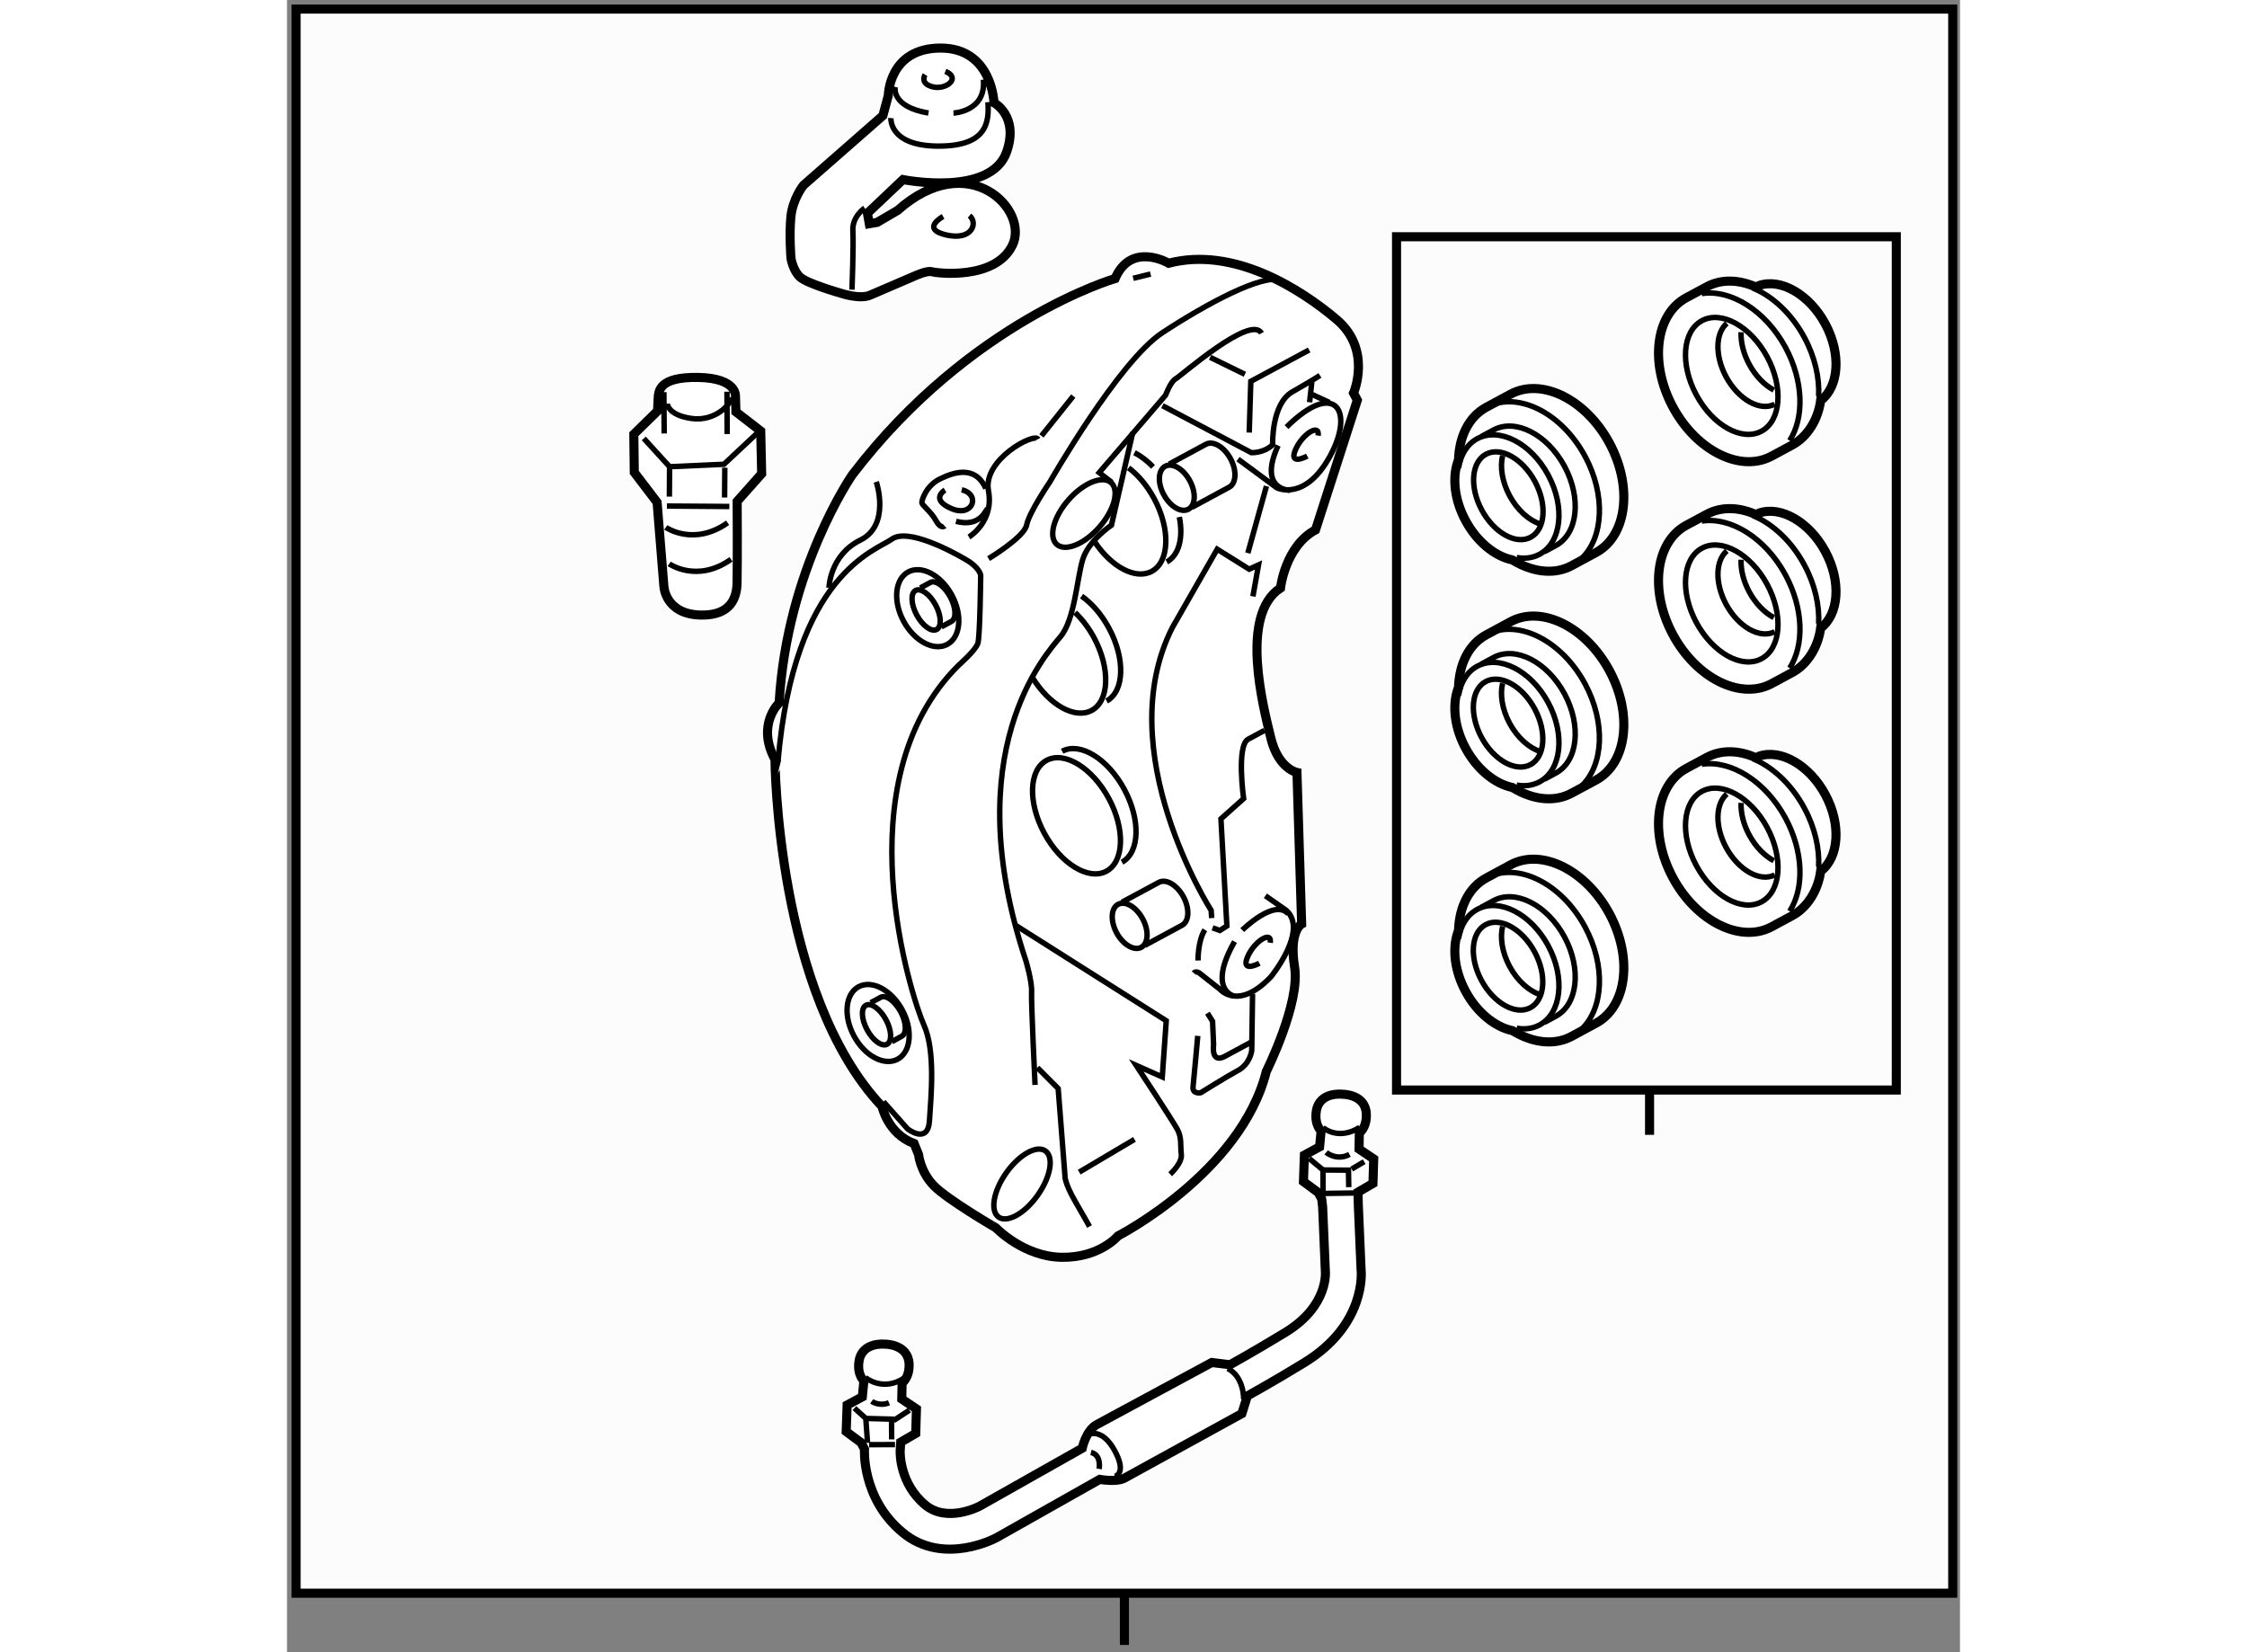 <?xml version="1.0" encoding="utf-8"?>
<!-- Generator: Adobe Illustrator 15.1.0, SVG Export Plug-In . SVG Version: 6.00 Build 0)  -->
<!DOCTYPE svg PUBLIC "-//W3C//DTD SVG 1.1//EN" "http://www.w3.org/Graphics/SVG/1.1/DTD/svg11.dtd">
<svg version="1.1" xmlns="http://www.w3.org/2000/svg" xmlns:xlink="http://www.w3.org/1999/xlink" x="0px" y="0px" width="244.8px"
	 height="180px" viewBox="30.533 72.992 92.149 91.005" enable-background="new 0 0 244.8 180" xml:space="preserve">
	
<rect x="30.533" y="72.992" width="92.149" height="91.005" fill="#808080" stroke="none"/>
	
<g><rect x="31.033" y="73.492" fill="#FCFCFC" stroke="#000000" stroke-width="0.5" width="91.249" height="87.255"></rect><line fill="none" stroke="#000000" stroke-width="0.5" x1="76.658" y1="160.716" x2="76.658" y2="163.597"></line></g><g><path fill="#FFFFFF" stroke="#000000" stroke-width="0.5" d="M63.308,133.937c0,0,0.31,1.499,1.767,2.044l0.246,0.612
			c0,0,0.095,0.945,0.841,1.709c0.745,0.767,3.416,2.319,3.416,2.319s1.521,1.59,3.619,1.623c2.098,0.035,3.108-1.177,3.108-1.177
			s6.771-3.482,8.17-9.063c0,0,1.881-3.762,1.556-5.748c-0.321-1.99,0.389-2.372,0.389-2.372l-0.258-8.344
			c0,0-1.024-0.199-1.437-1.89c-0.413-1.69-1.75-6.789,0.53-8.27c0,0,0.254-2.301,1.93-3.203l2.301-7.146l-0.209-0.389
			c0,0,1.041-2.389-0.944-4.063c-1.983-1.675-5.659-4.021-9.236-3.089c0,0-2.068-1.217-2.953,0.845c0,0-7.984,2.312-14.469,10.802
			c0,0-3.608,5.188-4.035,12.57c0,0-1.273,1.188-0.229,3.119C57.409,114.828,57.482,127.763,63.308,133.937z"></path><path fill="none" stroke="#000000" stroke-width="0.3" d="M63.386,133.674l1.328,1.497c0,0,1.121,0.884,1.206-0.449
			c0.084-1.333,0.338-3.845-0.305-5.268c-0.646-1.422-4.565-13.39,1.903-19.813c0,0,0.959-0.838,1.07-1.222
			c0.116-0.383,0.154-3.743,0.154-3.743s-0.057-0.411-0.77-0.833c-0.71-0.422-3.225-1.801-4.122-1.156
			c-0.9,0.647-5.373,1.896-6.272,12.236"></path><path fill="none" stroke="#000000" stroke-width="0.3" d="M71.736,132.751c0,0-0.221-4.588-0.191-5.127
			c0.032-0.538-0.305-1.686-0.305-1.686c-3.859-11.557,1.122-16.939,1.901-17.883c0.781-0.94,0.899-3.182,1.217-4.234
			c0.318-1.055,1.586-1.903,1.586-1.903s0.967-4.202,1.175-5.11"></path><path fill="none" stroke="#000000" stroke-width="0.3" d="M71.864,131.798l1.145,1.15l0.373,4.79c0,0-0.055,0.349,0.564,1.425
			c0.619,1.073,0.79,1.386,0.79,1.386"></path><line fill="none" stroke="#000000" stroke-width="0.3" x1="74.167" y1="137.555" x2="77.214" y2="135.749"></line><path fill="none" stroke="#000000" stroke-width="0.3" d="M79.177,137.669c0,0,0.674-0.605,0.615-1.097
			c-0.063-0.488,0.036-0.904-0.217-1.372c-0.251-0.468-2.266-3.525-2.266-3.525l1.434,0.636l0.219-3.095l-8.37-5.302"></path><path fill="none" stroke="#000000" stroke-width="0.3" d="M80.48,126.588c0,0,0.122-0.149,0.333,0.02
			c0.212,0.166,1.119,0.885,1.119,0.885s1.005,1.188,2.8-0.704c0,0,2.062-2.521,0.855-3.642l-1.165-0.816"></path><path fill="none" stroke="#000000" stroke-width="0.3" d="M84.092,126.047c0,0-1.026,0.557-0.659-0.33
			c0.366-0.883,1.363-1.497,1.258-0.797"></path><path fill="none" stroke="#000000" stroke-width="0.3" d="M86.731,98.114c0,0-1.029,0.555-0.66-0.327
			c0.365-0.885,1.362-1.501,1.256-0.801"></path><path fill="none" stroke="#000000" stroke-width="0.3" d="M82.643,127.835c0,0-1.406-0.369,0.082-2.979"></path><path fill="none" stroke="#000000" stroke-width="0.3" d="M83.149,124.223c0,0,1.784-1.768,2.538-0.889"></path><path fill="none" stroke="#000000" stroke-width="0.3" d="M81.23,128.796l0.284,0.452l0.056,1.296c0,0-0.16,1.052,0.62,0.632
			c0.781-0.423,1.465-0.791,1.465-0.791"></path><path fill="none" stroke="#000000" stroke-width="0.3" d="M83.716,127.738l-0.045,3.121c0,0-0.089,0.732-0.742,1.086
			c-0.653,0.353-2.068,1.236-2.068,1.236s-0.474,0.092-0.422-0.336c0.049-0.43,0.259-2.796,0.259-2.796"></path><path fill="none" stroke="#000000" stroke-width="0.3" d="M80.713,125.897c0,0-0.019-1.079,0.376-1.691"></path><path fill="none" stroke="#000000" stroke-width="0.3" d="M81.511,124.097l0.403,0.146l0.388-0.248l-0.327-5.899l1.249-1.117
			c0,0-0.404-2.917,0.25-3.27c0.653-0.353,0.901-0.486,0.901-0.486"></path><path fill="none" stroke="#000000" stroke-width="0.3" d="M81.465,123.561l-0.03-0.425c0,0-5.61-8.762-2.13-15.59l2.464-4.303
			l1.762,1.101l0.515-0.237l-0.311,1.736"></path><path fill="none" stroke="#000000" stroke-width="0.3" d="M76.309,122.804c0.396-0.215,1.001,0.143,1.354,0.797
			c0.354,0.653,0.318,1.354-0.079,1.571c-0.395,0.211-1.003-0.146-1.356-0.799C75.879,123.719,75.913,123.016,76.309,122.804z"></path><path fill="none" stroke="#000000" stroke-width="0.3" d="M77.771,125.069l2.058-1.111c0.396-0.211,0.432-0.915,0.08-1.569
			c-0.354-0.653-0.961-1.011-1.357-0.794l-2.025,1.09"></path><ellipse transform="matrix(-0.475 -0.88 0.88 -0.475 5.401 239.115)" fill="none" stroke="#000000" stroke-width="0.3" cx="74.051" cy="117.946" rx="3.469" ry="2.018"></ellipse><path fill="none" stroke="#000000" stroke-width="0.3" d="M73.228,114.373c0.981-0.532,2.513,0.407,3.423,2.094
			c0.911,1.688,0.852,3.484-0.127,4.015"></path><path fill="none" stroke="#000000" stroke-width="0.3" d="M73.939,106.732c0.388,0.365,0.747,0.832,1.042,1.378
			c0.911,1.688,0.853,3.485-0.128,4.014c-0.922,0.496-2.326-0.301-3.247-1.79"></path><path fill="none" stroke="#000000" stroke-width="0.3" d="M74.298,105.827c0.559,0.391,1.098,0.999,1.507,1.764
			c0.912,1.687,0.854,3.482-0.128,4.013"></path><path fill="none" stroke="#000000" stroke-width="0.3" d="M76.887,98.761c0.522,0.393,1.019,0.973,1.406,1.69
			c0.91,1.687,0.852,3.483-0.13,4.011c-0.89,0.481-2.236-0.247-3.154-1.644"></path><path fill="none" stroke="#000000" stroke-width="0.3" d="M79.683,101.47c0.224,1.128-0.014,2.105-0.693,2.473"></path><path fill="none" stroke="#000000" stroke-width="0.3" d="M77.212,97.928c0.345,0.175,0.695,0.439,1.022,0.778"></path><path fill="none" stroke="#000000" stroke-width="0.3" d="M79.851,101.099c-0.354-0.043-0.761-0.367-1.024-0.856
			c-0.354-0.652-0.318-1.354,0.079-1.57c0.396-0.212,1.001,0.145,1.354,0.798c0.354,0.654,0.317,1.357-0.079,1.57
			C80.082,101.093,79.969,101.111,79.851,101.099"></path><path fill="none" stroke="#000000" stroke-width="0.3" d="M80.369,100.939l2.056-1.111c0.396-0.212,0.432-0.914,0.077-1.569
			c-0.351-0.652-0.959-1.009-1.355-0.797l-2.022,1.093"></path><path fill="none" stroke="#000000" stroke-width="0.3" d="M70.149,137.594c0.712-1.006,1.678-1.547,2.156-1.209
			c0.479,0.339,0.292,1.43-0.421,2.436c-0.708,1.006-1.674,1.548-2.155,1.209C69.251,139.689,69.44,138.599,70.149,137.594z"></path><path fill="none" stroke="#000000" stroke-width="0.3" d="M65.157,105.515c0.285-0.153,0.777,0.201,1.1,0.796
			c0.318,0.591,0.345,1.196,0.061,1.351c-0.289,0.155-0.779-0.199-1.1-0.795C64.898,106.274,64.871,105.67,65.157,105.515z"></path><path fill="none" stroke="#000000" stroke-width="0.3" d="M66.575,107.522l0.551-0.301c0.285-0.152,0.261-0.757-0.059-1.349
			c-0.321-0.596-0.811-0.95-1.097-0.797l-0.553,0.299"></path><path fill="none" stroke="#000000" stroke-width="0.3" d="M64.749,104.496c0.733-0.396,1.813,0.177,2.406,1.277
			c0.597,1.104,0.479,2.317-0.256,2.712c-0.733,0.396-1.812-0.175-2.404-1.277C63.899,106.106,64.013,104.893,64.749,104.496z"></path><path fill="none" stroke="#000000" stroke-width="0.3" d="M62.424,128.362c0.285-0.153,0.777,0.201,1.1,0.796
			c0.318,0.591,0.345,1.196,0.061,1.351c-0.289,0.155-0.779-0.199-1.1-0.795C62.166,129.122,62.138,128.518,62.424,128.362z"></path><path fill="none" stroke="#000000" stroke-width="0.3" d="M63.842,130.37l0.551-0.301c0.285-0.152,0.261-0.757-0.059-1.349
			c-0.321-0.596-0.811-0.95-1.097-0.797l-0.553,0.299"></path><path fill="none" stroke="#000000" stroke-width="0.3" d="M62.016,127.344c0.733-0.396,1.813,0.177,2.406,1.277
			c0.597,1.104,0.479,2.317-0.256,2.712c-0.733,0.396-1.812-0.175-2.404-1.277C61.167,128.954,61.281,127.74,62.016,127.344z"></path><path fill="none" stroke="#000000" stroke-width="0.3" d="M60.385,105.364c0,0,0.04-1.793,1.725-2.621
			c1.686-0.828,0.881-3.212,0.881-3.212"></path><path fill="none" stroke="#000000" stroke-width="0.3" d="M68.093,102.571c0,0,1.399-0.832,1.076-2.55
			c-0.322-1.718,2.531-3.217,2.73-2.84"></path><path fill="none" stroke="#000000" stroke-width="0.3" d="M69.175,103.761c0,0,1.974-1.184,2.098-1.854
			c0.122-0.671,1.289-2.387,1.289-2.387s3.786-6.629,6.192-8.206c2.407-1.58,5.522-3.261,6.534-2.881"></path><line fill="none" stroke="#000000" stroke-width="0.3" x1="77.141" y1="88.322" x2="78.1" y2="88.085"></line><line fill="none" stroke="#000000" stroke-width="0.3" x1="72.087" y1="97.001" x2="73.841" y2="94.807"></line><path fill="none" stroke="#000000" stroke-width="0.3" d="M66.776,99.986c0,0-0.854,0.498,0.35,1.018
			c1.201,0.517,1.623-0.795,0.569-1.032"></path><path fill="none" stroke="#000000" stroke-width="0.3" d="M69.106,101.021c-0.108,0.1-0.413,1.026-1.724,0.687"></path><path fill="none" stroke="#000000" stroke-width="0.3" d="M66.758,101.964c0,0-0.215,0.199-0.484-0.302
			c-0.27-0.498-0.767-0.831-0.773-0.987c-0.006-0.158,0.255-0.942,0.989-1.299c0.731-0.356,1.938-0.804,2.534,0.523"></path><ellipse transform="matrix(-0.752 -0.659 0.659 -0.752 63.693 226.502)" fill="none" stroke="#000000" stroke-width="0.3" cx="74.467" cy="101.266" rx="1.134" ry="2.266"></ellipse><path fill="none" stroke="#000000" stroke-width="0.3" d="M75.963,99.564l-0.694-0.541l3.656-4.263c0,0,0.278-0.755,0.559-0.905
			c0.28-0.152,4.149-3.568,4.723-2.509"></path><line fill="none" stroke="#000000" stroke-width="0.3" x1="83.456" y1="103.458" x2="84.481" y2="99.769"></line><path fill="none" stroke="#000000" stroke-width="0.3" d="M82.914,98.281l2.141,1.581c0,0,1.544,0.775,2.924-1.739
			c1.379-2.515,0.28-4.256-2.393-1.605"></path><path fill="none" stroke="#000000" stroke-width="0.3" d="M85.77,99.999c0,0-1.771-0.01-0.646-2.468"></path><path fill="none" stroke="#000000" stroke-width="0.3" d="M78.752,95.337l4.895,2.587c0,0,0.668,0.043,1.176-0.433
			c0,0-0.082-2.247,1.084-2.916c1.167-0.668,1.522-0.903,1.522-0.903"></path><polyline fill="none" stroke="#000000" stroke-width="0.3" points="83.532,96.819 83.62,93.997 86.833,92.268 		"></polyline><line fill="none" stroke="#000000" stroke-width="0.3" x1="83.294" y1="93.61" x2="81.378" y2="92.672"></line><line fill="none" stroke="#000000" stroke-width="0.3" x1="86.986" y1="94.716" x2="87.951" y2="95.161"></line><line fill="none" stroke="#000000" stroke-width="0.3" x1="86.858" y1="95.149" x2="86.98" y2="94.034"></line></g>



	
<g><path fill="#FFFFFF" stroke="#000000" stroke-width="0.5" d="M55.259,95.677l-0.024-0.834c0,0,0.135-1.022-2.054-1.062
			c-2.186-0.034-2.182,0.757-2.208,1.196c-0.03,0.437-0.024,0.646-0.024,0.646l-1.314,1.286l0.026,2.103l1.256,1.646l0.373,4.611
			c0,0,0.05,1.552,2.025,1.601c1.719,0.038,1.991-1.019,2.007-1.771c0.026-1.148,0.006-4.494,0.006-4.494l1.35-1.519l-0.053-2.352
			L55.259,95.677z"></path><line fill="none" stroke="#000000" stroke-width="0.3" x1="51.459" y1="100.865" x2="54.897" y2="100.89"></line><line fill="none" stroke="#000000" stroke-width="0.3" x1="51.308" y1="96.869" x2="51.292" y2="94.59"></line><line fill="none" stroke="#000000" stroke-width="0.3" x1="54.777" y1="96.9" x2="54.767" y2="94.566"></line><path fill="none" stroke="#000000" stroke-width="0.3" d="M51.478,95.226c0,0,0.021,0.629,1.337,0.816
			c1.318,0.188,2.241-0.841,2.168-1.173"></path><polyline fill="none" stroke="#000000" stroke-width="0.3" points="51.594,100.347 51.605,98.699 50.184,97.14 		"></polyline><line fill="none" stroke="#000000" stroke-width="0.3" x1="54.635" y1="100.396" x2="54.647" y2="98.753"></line><path fill="none" stroke="#000000" stroke-width="0.3" d="M51.396,102.04c0,0,1.533,1.071,3.407-0.253"></path><path fill="none" stroke="#000000" stroke-width="0.3" d="M51.584,104.049c0,0,1.534,1.08,3.406-0.25"></path><polyline fill="none" stroke="#000000" stroke-width="0.3" points="51.605,98.699 54.599,98.565 56.461,96.82 		"></polyline></g>



	
<g><path fill="#FFFFFF" stroke="#000000" stroke-width="0.5" d="M58.292,87.216c0,0,0.104,0.685,0.509,1.044
			c0.407,0.367,2.279,0.895,2.279,0.895s1.026,0.342,1.583,0.089c0.557-0.242,2.444-1.051,2.444-1.051s0.678-0.31,0.927-0.236
			c0.253,0.075,3.492,0.494,4.452-1.449c0.959-1.946-2.396-5.417-6.323-1.925l-1.126,0.658l-0.432,0.073l-0.103-0.575l1.959-1.856
			c0,0,4.862,0.977,5.718-1.548c0.67-1.967-0.706-2.685-0.706-2.685s-0.096-3.014-2.944-3.011c-2.851,0.007-2.875,2.61-2.875,2.61
			l-0.3,1.111l-4.377,3.838c0,0-0.601,0.751-0.692,1.754C58.189,85.951,58.292,87.216,58.292,87.216z"></path><path fill="none" stroke="#000000" stroke-width="0.3" d="M62.349,84.449c0,0-0.696,0.48-0.648,1.25
			c0.045,0.767-0.048,3.249-0.048,3.249"></path><path fill="none" stroke="#000000" stroke-width="0.3" d="M66.672,84.916c0,0-1.271,0.685,0.176,1.019
			c1.444,0.328,1.749-0.684,1.277-1.063"></path><path fill="none" stroke="#000000" stroke-width="0.3" d="M65.68,77.104c0,0-0.318,0.486,0.415,0.67
			c0.733,0.188,1.588-0.484,0.7-0.851"></path><path fill="none" stroke="#000000" stroke-width="0.3" d="M63.797,79.496c0,0-0.13,1.503,2.521,1.543
			c2.771,0.035,2.897-1.298,2.821-2.42"></path><path fill="none" stroke="#000000" stroke-width="0.3" d="M64.034,77.778c0,0-0.259,1.091,1.833,1.441"></path><path fill="none" stroke="#000000" stroke-width="0.3" d="M67.241,79.22c0,0,1.809-0.076,1.649-1.843"></path></g>



	
<g><rect x="91.647" y="86.032" fill="#FCFCFC" stroke="#000000" stroke-width="0.5" width="27.527" height="47"></rect><line fill="#FCFCFC" stroke="#000000" stroke-width="0.5" x1="105.583" y1="133.032" x2="105.583" y2="135.5"></line></g><g><path fill="#FFFFFF" stroke="#000000" stroke-width="0.5" d="M95.06,98.315c0.041-1.282,0.567-2.367,1.528-2.889l1.346-0.725
			c1.704-0.92,4.141,0.288,5.44,2.695c1.297,2.409,0.968,5.107-0.738,6.028l-1.343,0.725c-0.891,0.478-1.977,0.381-3-0.164
			l-0.268-0.152c-0.949-0.197-1.943-0.988-2.574-2.162c-0.604-1.115-0.736-2.308-0.446-3.199L95.06,98.315z"></path><path fill="none" stroke="#000000" stroke-width="0.3" d="M95.063,98.774c0.112-0.721,0.461-1.311,1.029-1.618
			c1.211-0.654,2.962,0.242,3.907,2.002c0.95,1.759,0.738,3.712-0.476,4.365c-0.382,0.205-0.816,0.257-1.26,0.178"></path><path fill="none" stroke="#000000" stroke-width="0.3" d="M99.784,103.384l0.637-0.344c1.211-0.654,1.425-2.605,0.477-4.366
			c-0.95-1.756-2.697-2.654-3.91-1.998l-0.684,0.366"></path><path fill="none" stroke="#000000" stroke-width="0.3" d="M96.836,95.313c1.687-0.688,3.957,0.517,5.193,2.81
			c1.144,2.123,1.025,4.469-0.187,5.629"></path><ellipse transform="matrix(-0.475 -0.88 0.88 -0.475 56.009 234.058)" fill="none" stroke="#000000" stroke-width="0.3" cx="97.854" cy="100.314" rx="2.597" ry="1.662"></ellipse><path fill="none" stroke="#000000" stroke-width="0.3" d="M99.568,101.857c-0.616-0.195-1.259-0.756-1.692-1.557
			c-0.416-0.776-0.539-1.594-0.384-2.209"></path></g><g><path fill="#FFFFFF" stroke="#000000" stroke-width="0.5" d="M111.619,88.717c1.189-0.405,2.761,0.484,3.642,2.115
			c0.888,1.645,0.757,3.457-0.248,4.219l-0.004-0.004c-0.145,1.064-0.731,2.007-1.567,2.457l-1.132,0.61
			c-1.704,0.92-4.142-0.285-5.44-2.696c-1.298-2.408-0.969-5.107,0.737-6.026l1.132-0.608c0.814-0.44,1.794-0.394,2.738,0.035
			L111.619,88.717z"></path><path fill="none" stroke="#000000" stroke-width="0.3" d="M108.455,89.163c1.597-0.249,3.516,0.931,4.618,2.97
			c0.998,1.852,1.035,3.873,0.226,5.129"></path><path fill="none" stroke="#000000" stroke-width="0.3" d="M111.282,88.861c1.081,0.45,2.121,1.405,2.827,2.714
			c0.585,1.085,0.839,2.227,0.788,3.239"></path><path fill="none" stroke="#000000" stroke-width="0.3" d="M112.478,95.257c-0.808,0.412-2-0.256-2.678-1.509
			c-0.625-1.157-0.59-2.408,0.04-2.945"></path><path fill="none" stroke="#000000" stroke-width="0.3" d="M112.426,94.476c-0.504-0.266-0.997-0.759-1.352-1.416
			c-0.326-0.603-0.472-1.229-0.449-1.769"></path><path fill="none" stroke="#000000" stroke-width="0.3" d="M108.469,90.655c1.072-0.581,2.685,0.309,3.591,1.99
			c0.907,1.684,0.767,3.518-0.31,4.096c-1.076,0.581-2.682-0.31-3.588-1.992C107.255,93.065,107.392,91.234,108.469,90.655z"></path></g><g><path fill="#FFFFFF" stroke="#000000" stroke-width="0.5" d="M95.06,110.849c0.041-1.283,0.567-2.369,1.528-2.888l1.346-0.728
			c1.704-0.919,4.141,0.29,5.44,2.697c1.297,2.407,0.968,5.106-0.738,6.028l-1.343,0.722c-0.891,0.48-1.977,0.384-3-0.162
			l-0.268-0.151c-0.949-0.199-1.943-0.988-2.574-2.163c-0.604-1.115-0.736-2.308-0.446-3.198L95.06,110.849z"></path><path fill="none" stroke="#000000" stroke-width="0.3" d="M95.063,111.308c0.112-0.723,0.461-1.312,1.029-1.619
			c1.211-0.652,2.962,0.243,3.907,2.001c0.95,1.759,0.738,3.713-0.476,4.368c-0.382,0.203-0.816,0.255-1.26,0.177"></path><path fill="none" stroke="#000000" stroke-width="0.3" d="M99.784,115.916l0.637-0.344c1.211-0.653,1.425-2.606,0.477-4.366
			c-0.95-1.757-2.697-2.653-3.91-1.998l-0.684,0.368"></path><path fill="none" stroke="#000000" stroke-width="0.3" d="M96.836,107.844c1.687-0.685,3.957,0.52,5.193,2.812
			c1.144,2.124,1.025,4.47-0.187,5.628"></path><ellipse transform="matrix(-0.475 -0.88 0.88 -0.475 44.967 252.534)" fill="none" stroke="#000000" stroke-width="0.3" cx="97.854" cy="112.846" rx="2.598" ry="1.662"></ellipse><path fill="none" stroke="#000000" stroke-width="0.3" d="M99.568,114.389c-0.616-0.194-1.259-0.757-1.692-1.556
			c-0.416-0.777-0.539-1.594-0.384-2.21"></path></g><g><path fill="#FFFFFF" stroke="#000000" stroke-width="0.5" d="M111.619,101.25c1.189-0.406,2.761,0.484,3.642,2.114
			c0.888,1.643,0.757,3.455-0.248,4.219l-0.004-0.002c-0.145,1.063-0.731,2.004-1.567,2.455l-1.132,0.609
			c-1.704,0.92-4.142-0.284-5.44-2.695c-1.298-2.407-0.969-5.106,0.737-6.025l1.132-0.608c0.814-0.441,1.794-0.396,2.738,0.034
			L111.619,101.25z"></path><path fill="none" stroke="#000000" stroke-width="0.3" d="M108.455,101.695c1.597-0.25,3.516,0.93,4.618,2.971
			c0.998,1.851,1.035,3.872,0.226,5.129"></path><path fill="none" stroke="#000000" stroke-width="0.3" d="M111.282,101.393c1.081,0.451,2.121,1.405,2.827,2.716
			c0.585,1.084,0.839,2.225,0.788,3.238"></path><path fill="none" stroke="#000000" stroke-width="0.3" d="M112.478,107.787c-0.808,0.415-2-0.255-2.678-1.508
			c-0.625-1.155-0.59-2.406,0.04-2.944"></path><path fill="none" stroke="#000000" stroke-width="0.3" d="M112.426,107.008c-0.504-0.265-0.997-0.76-1.352-1.414
			c-0.326-0.604-0.472-1.231-0.449-1.771"></path><path fill="none" stroke="#000000" stroke-width="0.3" d="M108.469,103.187c1.072-0.579,2.685,0.309,3.591,1.992
			c0.907,1.682,0.767,3.517-0.31,4.095c-1.076,0.58-2.682-0.311-3.588-1.992C107.255,105.599,107.392,103.766,108.469,103.187z"></path></g><g><path fill="#FFFFFF" stroke="#000000" stroke-width="0.5" d="M95.06,124.24c0.041-1.282,0.567-2.367,1.528-2.888l1.346-0.727
			c1.704-0.92,4.141,0.289,5.44,2.696c1.297,2.41,0.968,5.107-0.738,6.028l-1.343,0.725c-0.891,0.479-1.977,0.381-3-0.165
			l-0.268-0.151c-0.949-0.198-1.943-0.987-2.574-2.162c-0.604-1.115-0.736-2.309-0.446-3.199L95.06,124.24z"></path><path fill="none" stroke="#000000" stroke-width="0.3" d="M95.063,124.699c0.112-0.721,0.461-1.312,1.029-1.617
			c1.211-0.654,2.962,0.241,3.907,2c0.95,1.758,0.738,3.713-0.476,4.367c-0.382,0.205-0.816,0.255-1.26,0.177"></path><path fill="none" stroke="#000000" stroke-width="0.3" d="M99.784,129.309l0.637-0.344c1.211-0.654,1.425-2.607,0.477-4.366
			c-0.95-1.757-2.697-2.654-3.91-1.998l-0.684,0.367"></path><path fill="none" stroke="#000000" stroke-width="0.3" d="M96.836,121.238c1.687-0.688,3.957,0.517,5.193,2.81
			c1.144,2.123,1.025,4.469-0.187,5.629"></path><ellipse transform="matrix(-0.475 -0.88 0.88 -0.475 33.178 272.284)" fill="none" stroke="#000000" stroke-width="0.3" cx="97.854" cy="126.24" rx="2.598" ry="1.662"></ellipse><path fill="none" stroke="#000000" stroke-width="0.3" d="M99.568,127.782c-0.616-0.195-1.259-0.756-1.692-1.556
			c-0.416-0.776-0.539-1.596-0.384-2.21"></path></g><g><path fill="#FFFFFF" stroke="#000000" stroke-width="0.5" d="M111.619,114.642c1.189-0.405,2.761,0.484,3.642,2.115
			c0.888,1.643,0.757,3.456-0.248,4.219l-0.004-0.003c-0.145,1.063-0.731,2.006-1.567,2.455l-1.132,0.61
			c-1.704,0.92-4.142-0.285-5.44-2.695c-1.298-2.408-0.969-5.106,0.737-6.026l1.132-0.608c0.814-0.44,1.794-0.395,2.738,0.036
			L111.619,114.642z"></path><path fill="none" stroke="#000000" stroke-width="0.3" d="M108.455,115.088c1.597-0.249,3.516,0.93,4.618,2.97
			c0.998,1.852,1.035,3.874,0.226,5.129"></path><path fill="none" stroke="#000000" stroke-width="0.3" d="M111.282,114.786c1.081,0.45,2.121,1.404,2.827,2.715
			c0.585,1.084,0.839,2.225,0.788,3.238"></path><path fill="none" stroke="#000000" stroke-width="0.3" d="M112.478,121.182c-0.808,0.412-2-0.257-2.678-1.509
			c-0.625-1.157-0.59-2.408,0.04-2.945"></path><path fill="none" stroke="#000000" stroke-width="0.3" d="M112.426,120.401c-0.504-0.266-0.997-0.761-1.352-1.416
			c-0.326-0.603-0.472-1.23-0.449-1.77"></path><path fill="none" stroke="#000000" stroke-width="0.3" d="M108.469,116.58c1.072-0.58,2.685,0.307,3.591,1.99
			c0.907,1.683,0.767,3.518-0.31,4.096c-1.076,0.58-2.682-0.31-3.588-1.993C107.255,118.99,107.392,117.159,108.469,116.58z"></path></g>



	
<g><path fill="#FFFFFF" stroke="#000000" stroke-width="0.5" d="M82.477,148.163c0,0,1.375-0.761,3.056-1.787
			c2.418-1.48,2.192-3.384,2.192-3.384l-0.149-3.519l-0.051-0.441l-0.188-0.351l-0.818-0.606l0.053-1.46l0.837-0.453l0.083-0.882
			c0,0-0.379-0.319-0.265-1.081c0.159-1.08,1.415-0.938,1.415-0.938l0.038,0.003c0,0,1.263-0.006,1.303,1.09
			c0.028,0.766-0.386,1.04-0.386,1.04l-0.016,0.889l0.808,0.545l-0.041,1.348l-0.823,0.48l0.017,0.733l0,0l0.151,3.517
			c0.026,0.177,0.263,3.071-3.131,5.146c-1.725,1.057-3.132,1.83-3.132,1.83l-0.302,0.972c0,0-6.034,3.322-6.469,3.556
			c-0.432,0.234-1.359,0.068-1.359,0.068l-5.681,3.207c0,0-2.91,1.604-5.18-0.282c-2.276-1.883-2.099-4.6-2.099-4.6l-0.19-0.352
			l-0.817-0.607l0.052-1.462l0.838-0.45l0.085-0.884c0,0-0.383-0.319-0.268-1.078c0.162-1.079,1.416-0.94,1.416-0.94h0.038
			c0,0,1.261-0.002,1.304,1.093c0.027,0.766-0.386,1.043-0.386,1.043l-0.017,0.886l0.808,0.543l-0.04,1.352l-0.826,0.48l-0.03,0.479
			c-0.004,0.076-0.051,1.795,1.386,2.985c1.194,0.987,2.92,0.1,2.993,0.061l5.647-3.188c0,0,0.208-0.983,0.805-1.306l6.334-3.418
			L82.477,148.163z"></path><line fill="none" stroke="#000000" stroke-width="0.3" x1="62.595" y1="152.563" x2="64.023" y2="152.562"></line><polyline fill="none" stroke="#000000" stroke-width="0.3" points="61.787,150.552 62.413,151.121 62.509,152.468 		"></polyline><polyline fill="none" stroke="#000000" stroke-width="0.3" points="62.413,151.121 63.83,151.159 63.838,152.275 		"></polyline><line fill="none" stroke="#000000" stroke-width="0.3" x1="63.941" y1="151.24" x2="64.818" y2="150.663"></line><path fill="none" stroke="#000000" stroke-width="0.3" d="M62.382,148.864c0,0,0.961,0.813,2.148,0.031"></path><path fill="none" stroke="#000000" stroke-width="0.3" d="M62.738,150.177c0,0,0.41,0.301,0.952,0.081"></path><path fill="none" stroke="#000000" stroke-width="0.3" d="M75.266,153.9c0,0,0.144-0.773-0.452-0.906"></path><path fill="none" stroke="#000000" stroke-width="0.3" d="M76.121,154.316c0,0,0.696-0.131,0.011-1.403
			c-0.687-1.272-1.406-0.921-1.406-0.921"></path><path fill="none" stroke="#000000" stroke-width="0.3" d="M83.226,150.064c0,0,0.031-1.24-0.878-1.693"></path><polyline fill="none" stroke="#000000" stroke-width="0.3" points="86.832,136.8 87.596,137.435 87.596,138.728 89.326,138.703 		
			"></polyline><polyline fill="none" stroke="#000000" stroke-width="0.3" points="87.596,137.435 88.999,137.446 89.015,138.381 		"></polyline><line fill="none" stroke="#000000" stroke-width="0.3" x1="89.175" y1="137.385" x2="89.864" y2="136.979"></line><path fill="none" stroke="#000000" stroke-width="0.3" d="M87.771,136.467c0,0,0.579,0.491,1.284,0.11"></path><path fill="none" stroke="#000000" stroke-width="0.3" d="M87.591,135.096c0,0,0.823,0.746,2.025-0.006"></path></g>


</svg>